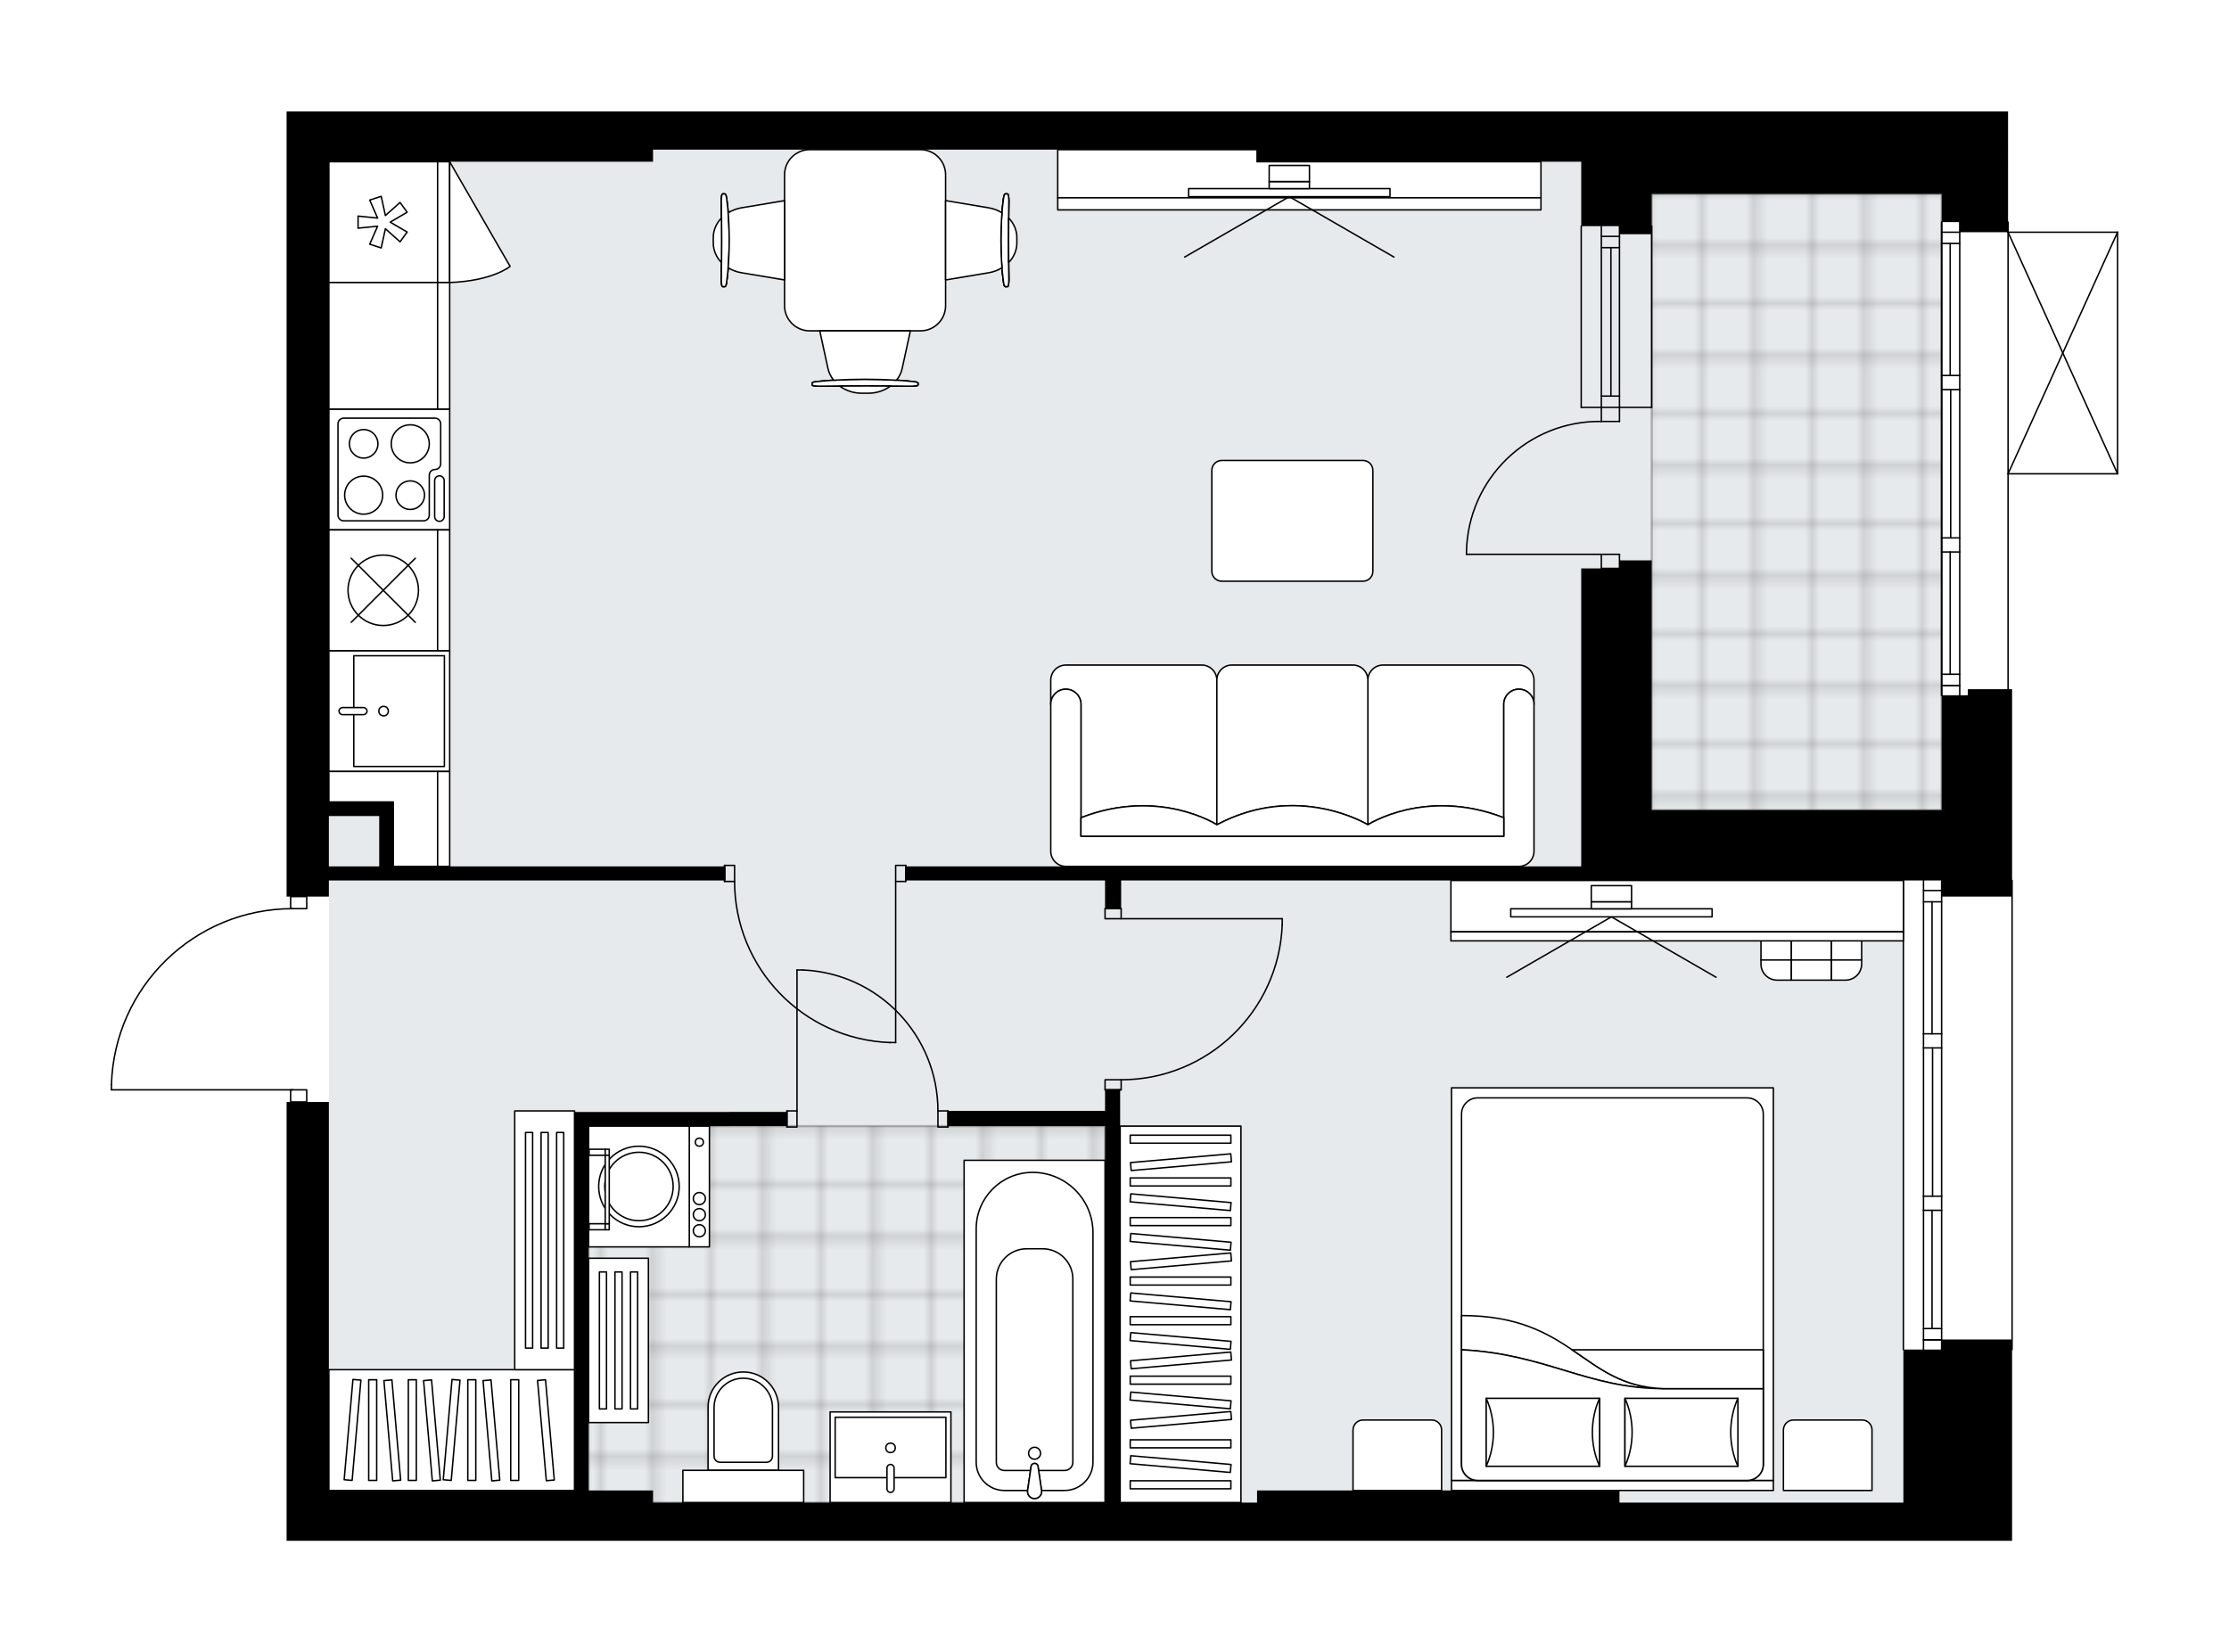<svg xmlns="http://www.w3.org/2000/svg" xmlns:xlink="http://www.w3.org/1999/xlink" height="1482.62px" id="Layer_1" style="enable-background:new 0 0 2000 1482.62;" version="1.1" viewBox="0 0 2000 1482.62" width="2000px" x="0px" y="0px" xml:space="preserve">
<style type="text/css">
	.st0{fill:none;}
	.st1{opacity:0.25;fill:none;stroke:#000000;stroke-width:0.4;stroke-miterlimit:10;}
	.st2{fill:#FFFFFF;}
	.st3{fill:#E7EAEC;}
	
		.st4{fill:url(#SVGID_1_);stroke:#000000;stroke-width:2;stroke-linecap:round;stroke-linejoin:round;stroke-miterlimit:10;stroke-opacity:0.25;}
	
		.st5{fill:url(#SVGID_00000063612505761625511030000018193352630434563493_);stroke:#000000;stroke-width:2;stroke-linecap:round;stroke-linejoin:round;stroke-miterlimit:10;stroke-opacity:0.25;}
	.st6{fill:none;stroke:#000000;stroke-width:1.3;stroke-linecap:round;stroke-linejoin:round;stroke-miterlimit:10;}
	.st7{fill:#FFFFFF;stroke:#000000;stroke-width:1.3;stroke-linecap:round;stroke-linejoin:round;stroke-miterlimit:10;}
	.st8{fill:none;stroke:#000000;stroke-width:1.3;stroke-linecap:round;stroke-linejoin:round;}
	.st9{fill:none;stroke:#000000;stroke-width:1.3;stroke-linecap:round;stroke-linejoin:round;stroke-dasharray:10.021,10.021;}
	.st10{font-family: 'Arial-BoldMT','Arial'; font-weight:bold;}
	.st11{font-size:94.686px;}
	.st12{font-size:80.119px;}
	.st13{font-family: 'ArialMT','Arial';}
	.st14{font-size:40px;}
</style>
<pattern height="14.57" id="New_Pattern_Swatch_2" patternUnits="userSpaceOnUse" style="overflow:visible;" viewBox="7.49 -22.06 14.57 14.57" width="14.57" x="312.34" y="-4924.12">
	<g>
		<rect class="st0" height="14.57" width="14.57" x="7.49" y="-22.06" />
		<g>
			<rect class="st1" height="7.29" width="7.29" x="14.77" y="-7.49" />
		</g>
		<g>
			<rect class="st1" height="7.29" width="7.29" x="0.2" y="-7.49" />
		</g>
		<g>
			<rect class="st1" height="7.29" width="7.29" x="22.06" y="-14.77" />
		</g>
		<g>
			<rect class="st1" height="7.29" width="7.29" x="7.49" y="-14.77" />
			<rect class="st1" height="7.29" width="7.29" x="14.77" y="-22.06" />
		</g>
		<g>
			<rect class="st1" height="7.29" width="7.29" x="0.2" y="-22.06" />
		</g>
		<g>
			<rect class="st1" height="7.29" width="7.29" x="22.06" y="-29.35" />
		</g>
		<g>
			<rect class="st1" height="7.29" width="7.29" x="7.49" y="-29.35" />
		</g>
	</g>
</pattern>
<path class="st2" d="M1900.63,208.26  c0.01,0.03,0.02,0.06,0.02,0.1v216.79c0,0.04-0.01,0.07-0.02,0.1c-0.01,0.05-0.01,0.1-0.03,0.14c-0.02,0.04-0.04,0.07-0.07,0.11  c-0.02,0.03-0.04,0.07-0.07,0.1c-0.04,0.04-0.09,0.07-0.14,0.1c-0.02,0.01-0.04,0.03-0.06,0.04c0,0,0,0-0.01,0  c-0.08,0.04-0.17,0.06-0.26,0.06h-97.59v192.65h2.96v5.42v165.55c0.36,0,0.65,0.29,0.65,0.65V1211c0,0.36-0.29,0.65-0.65,0.65  v107.74h0v63.23h-97.55h0h-254.72h-325.18H585.95H295.09h-37.94V988.79h2.96c0,0,0,0,0,0v-10.19H100c-0.36,0-0.65-0.29-0.65-0.65  v-4.74c0,0,0-0.01,0-0.01c0,0,0-0.01,0-0.01c1.26-42.69,18.84-82.59,49.48-112.34c30.05-29.18,69.49-45.49,111.28-46.11v-10.22  h-2.96V100h37.94h290.86h541.97h325.19h254.72h0.08h34.25h59.62v98.68c0.36,0,0.65,0.29,0.65,0.65v8.38H1900c0,0,0.01,0,0.01,0  c0.04,0,0.07,0.02,0.11,0.02c0.05,0.01,0.1,0.01,0.15,0.03c0,0,0,0,0.01,0c0.02,0.01,0.04,0.03,0.06,0.04  c0.05,0.03,0.1,0.06,0.14,0.1c0.03,0.03,0.04,0.06,0.07,0.1c0.02,0.04,0.05,0.07,0.07,0.11  C1900.62,208.17,1900.62,208.21,1900.63,208.26z" id="background" />
<g id="floor">
	<polygon class="st3" points="1743.22,756.1 1741.14,131.94 1036.26,134.29 295.09,134.29 295.09,136.77 294.09,136.77    295.09,437.87 295.09,1348.3 1707.82,1348.3 1707.82,756.22  " />
	<pattern id="SVGID_1_" patternTransform="matrix(6.588 0 0 6.588 44679.762 8254.536)" xlink:href="#New_Pattern_Swatch_2">
	</pattern>
	<rect class="st4" height="337.83" width="463.38" x="528.14" y="1010.47" />
	
		<pattern id="SVGID_00000108987387057520124650000007430581940688802953_" patternTransform="matrix(6.588 0 0 6.588 44679.762 8254.536)" xlink:href="#New_Pattern_Swatch_2">
	</pattern>
	
		<rect height="552.81" style="fill:url(#SVGID_00000108987387057520124650000007430581940688802953_);stroke:#000000;stroke-width:2;stroke-linecap:round;stroke-linejoin:round;stroke-miterlimit:10;stroke-opacity:0.25;" width="260.14" x="1482" y="174.04" />
	<g id="LWPOLYLINE_00000120529165084120774770000016610735389144652468_">
		<rect class="st6" height="10.84" width="14.45" x="260.77" y="804.53" />
	</g>
	<g id="LWPOLYLINE_00000176004187064225318510000013785612972258010251_">
		<rect class="st6" height="10.84" width="14.45" x="260.77" y="977.95" />
	</g>
	<g id="LWPOLYLINE_00000166660790612471531730000009831830967208777365_">
		<path class="st6" d="M100,973.22c2.6-87.92,74.63-157.85,162.59-157.85" />
	</g>
	<g id="LINE_00000098940434128607283030000011687542658285267128_">
		<line class="st6" x1="262.59" x2="100" y1="977.95" y2="977.95" />
	</g>
	<g id="LINE_00000167364441520529782860000015544290031308253582_">
		<line class="st6" x1="100" x2="100" y1="977.95" y2="973.22" />
	</g>
	<g id="ARC_00000033342124818566461190000007670613924157174184_">
		<path class="st6" d="M1315.8,497.41c0-0.59,0-1.18,0.01-1.77c0.99-65.86,55.17-118.44,121.03-117.46" />
	</g>
	<g id="LINE_00000108997132801490735150000007516170408063690409_">
		<line class="st6" x1="1436.83" x2="1315.8" y1="497.41" y2="497.41" />
	</g>
	<g id="LINE_00000094606763828500071490000017402228892828566406_">
		<line class="st6" x1="1436.83" x2="1436.83" y1="365.53" y2="378.18" />
	</g>
	<g id="LINE_00000013177865182484823040000000776539334023784843_">
		<line class="st6" x1="1436.83" x2="1453.09" y1="378.18" y2="378.18" />
	</g>
	<g id="LINE_00000041996046403840507510000006793517223536904626_">
		<line class="st6" x1="1453.09" x2="1453.09" y1="378.18" y2="365.53" />
	</g>
	<g id="LINE_00000070827921930639182250000013494593655493394096_">
		<line class="st6" x1="1453.09" x2="1453.09" y1="510.06" y2="497.41" />
	</g>
	<g id="LINE_00000057844718385286667470000012764069818776411547_">
		<line class="st6" x1="1453.09" x2="1436.83" y1="497.41" y2="497.41" />
	</g>
	<g id="LINE_00000036929718197662699710000007650439334990278579_">
		<line class="st6" x1="1436.83" x2="1436.83" y1="497.41" y2="510.06" />
	</g>
	<g id="LINE_00000005252846419162279560000017339444070456774020_">
		<line class="st6" x1="1453.09" x2="1436.83" y1="510.06" y2="510.06" />
	</g>
	<g id="LWPOLYLINE_00000172400404302227389720000003949634589808944268_">
		<rect class="st6" height="14.45" width="9.03" x="706.08" y="996.87" />
	</g>
	<g id="LWPOLYLINE_00000060708911865254815920000013943691832287338403_">
		<rect class="st6" height="14.45" width="9.03" x="841.57" y="996.87" />
	</g>
	<g id="LINE_00000054954253717519829380000008738012611345982133_">
		<line class="st6" x1="706.08" x2="706.08" y1="996.87" y2="1011.32" />
	</g>
	<g id="LINE_00000124848746487650107510000015617452482446064314_">
		<line class="st6" x1="850.61" x2="850.61" y1="996.87" y2="1011.32" />
	</g>
	<g id="LINE_00000152245261805589396860000007930111151118128005_">
		<line class="st6" x1="715.12" x2="715.12" y1="996.87" y2="870.41" />
	</g>
	<g id="ARC_00000137818208792012043380000016996386021053667734_">
		<path class="st6" d="M720.53,870.41c67.67,3.01,120.99,58.72,121.04,126.46" />
	</g>
	<g id="LINE_00000022556956572342244340000000658070454718480517_">
		<line class="st6" x1="715.12" x2="720.53" y1="870.41" y2="870.41" />
	</g>
	<g id="LWPOLYLINE_00000097471624826238877920000017647205786075410335_">
		<rect class="st6" height="9.03" width="14.45" x="991.52" y="815.36" />
	</g>
	<g id="LWPOLYLINE_00000162332184341345076100000002974692836992595589_">
		<rect class="st6" height="9.03" width="14.45" x="991.52" y="968.92" />
	</g>
	<g id="LINE_00000003790611424744307180000000764010327760553091_">
		<line class="st6" x1="1005.97" x2="991.52" y1="815.36" y2="815.36" />
	</g>
	<g id="LINE_00000011020164844323286280000015927413640911403684_">
		<line class="st6" x1="1005.97" x2="991.52" y1="977.95" y2="977.95" />
	</g>
	<g id="LINE_00000091009135964091703080000009751546800609104798_">
		<line class="st6" x1="1005.97" x2="1150.5" y1="824.4" y2="824.4" />
	</g>
	<g id="LINE_00000014616365812858041870000008050103945989841336_">
		<line class="st6" x1="1150.5" x2="1150.5" y1="829.82" y2="824.4" />
	</g>
	<g id="ARC_00000183239794871264327300000004453918867887258037_">
		<path class="st6" d="M1150.5,829.82c-3.01,77.65-66.81,139.07-144.52,139.1" />
	</g>
	<g id="LWPOLYLINE_00000036210865065232005120000000138562785834391956_">
		<rect class="st6" height="14.45" width="9.03" x="803.64" y="776.52" />
	</g>
	<g id="LWPOLYLINE_00000084509105492688107720000017627389022271553416_">
		<rect class="st6" height="14.45" width="9.03" x="650.08" y="776.52" />
	</g>
	<g id="LINE_00000176017836822426052470000015693668388662993596_">
		<line class="st6" x1="812.67" x2="812.67" y1="790.98" y2="776.52" />
	</g>
	<g id="LINE_00000002353079018876117820000011255199402359424428_">
		<line class="st6" x1="650.08" x2="650.08" y1="790.98" y2="776.52" />
	</g>
	<g id="LINE_00000093173524072608272170000017120371750831874700_">
		<line class="st6" x1="803.64" x2="803.64" y1="790.98" y2="935.5" />
	</g>
	<g id="LINE_00000163056336590921770820000001632499321315457721_">
		<line class="st6" x1="798.22" x2="803.64" y1="935.5" y2="935.5" />
	</g>
	<g id="ARC_00000014631104413290347350000013931324963959326884_">
		<path class="st6" d="M798.22,935.5c-77.65-3.01-139.07-66.81-139.1-144.52" />
	</g>
	<g id="LINE_00000044878485595240912550000016280909487877604767_">
		<line class="st6" x1="1707.82" x2="1707.82" y1="1211" y2="790.07" />
	</g>
	<g id="LINE_00000118397375791855651340000014552081898766713275_">
		<line class="st6" x1="1725.88" x2="1742.14" y1="1202.29" y2="1202.29" />
	</g>
	<g id="LINE_00000085244917691906899870000017492240581594661284_">
		<line class="st6" x1="1725.88" x2="1742.14" y1="799.11" y2="799.11" />
	</g>
	<g id="LINE_00000177466208902729270340000014838505079424753824_">
		<line class="st6" x1="1733.56" x2="1733.56" y1="1086.05" y2="1192.17" />
	</g>
	<g id="LINE_00000140705995600551265630000011544691893121644464_">
		<line class="st6" x1="1733.56" x2="1733.56" y1="809.22" y2="927.67" />
	</g>
	<g id="LINE_00000088129999427771611580000002741005347437686916_">
		<line class="st6" x1="1742.14" x2="1725.88" y1="809.22" y2="809.22" />
	</g>
	<g id="LINE_00000009568557320010583260000006475145210260648093_">
		<line class="st6" x1="1725.88" x2="1742.14" y1="1202.29" y2="1202.29" />
	</g>
	<g id="LINE_00000182490173704808003930000013990158329751208870_">
		<line class="st6" x1="1742.14" x2="1725.88" y1="1192.17" y2="1192.17" />
	</g>
	<g id="LINE_00000135688838660920088950000010817630616373047443_">
		<line class="st6" x1="1725.88" x2="1742.14" y1="1073.4" y2="1073.4" />
	</g>
	<g id="LINE_00000155866748684579229360000011940744331394355840_">
		<line class="st6" x1="1742.14" x2="1742.14" y1="1073.4" y2="1086.05" />
	</g>
	<g id="LINE_00000114782013017005440620000002640795542961960627_">
		<line class="st6" x1="1742.14" x2="1725.88" y1="1086.05" y2="1086.05" />
	</g>
	<g id="LINE_00000139288528592094068400000006103319687955035051_">
		<line class="st6" x1="1725.88" x2="1725.88" y1="1086.05" y2="1073.4" />
	</g>
	<g id="LINE_00000103227228491446563860000015585999946832336046_">
		<line class="st6" x1="1805.37" x2="1805.37" y1="790.07" y2="1211" />
	</g>
	<g id="LINE_00000120527589874185503470000008388884506247668624_">
		<line class="st6" x1="1725.88" x2="1742.14" y1="927.67" y2="927.67" />
	</g>
	<g id="LINE_00000012443586021953032340000016431579716188647299_">
		<line class="st6" x1="1742.14" x2="1742.14" y1="927.67" y2="940.32" />
	</g>
	<g id="LINE_00000165917196644500570050000005220509869145788560_">
		<line class="st6" x1="1742.14" x2="1725.88" y1="940.32" y2="940.32" />
	</g>
	<g id="LINE_00000147195968267959636890000011240949641992918703_">
		<line class="st6" x1="1725.88" x2="1725.88" y1="940.32" y2="927.67" />
	</g>
	<g id="LINE_00000107567569750450394480000012829665629174396095_">
		<line class="st6" x1="1734.01" x2="1734.01" y1="940.32" y2="1073.4" />
	</g>
	<g id="LWPOLYLINE_00000094598916139669263180000009344140020440430507_">
		<line class="st6" x1="1725.88" x2="1725.88" y1="927.67" y2="790.07" />
	</g>
	<g id="LWPOLYLINE_00000120546015954929232210000009666198016185171125_">
		<line class="st6" x1="1725.88" x2="1725.88" y1="940.32" y2="1073.4" />
	</g>
	<g id="LWPOLYLINE_00000098916009318517834760000000800092915802045058_">
		<line class="st6" x1="1725.88" x2="1725.88" y1="1086.05" y2="1211" />
	</g>
	<g id="LWPOLYLINE_00000162309850165207950970000000494953828672289440_">
		<line class="st6" x1="1742.14" x2="1742.14" y1="927.67" y2="790.07" />
	</g>
	<g id="LWPOLYLINE_00000000223595575019812300000003216947132527702955_">
		<line class="st6" x1="1742.14" x2="1742.14" y1="940.32" y2="1073.4" />
	</g>
	<g id="LWPOLYLINE_00000050650448938848687370000006264180936643364750_">
		<line class="st6" x1="1742.14" x2="1742.14" y1="1086.05" y2="1211" />
	</g>
	<g id="LINE_00000129919004542129313350000014812670918415734463_">
		<line class="st6" x1="1742.14" x2="1742.14" y1="623.87" y2="199.33" />
	</g>
	<g id="LINE_00000133514797939418399230000014812850498769494964_">
		<line class="st6" x1="1742.14" x2="1758.4" y1="615.16" y2="615.16" />
	</g>
	<g id="LINE_00000065065180179664720300000009476821966581481144_">
		<line class="st6" x1="1742.14" x2="1758.4" y1="208.36" y2="208.36" />
	</g>
	<g id="LINE_00000075881579464597839380000013267731816100949173_">
		<line class="st6" x1="1749.82" x2="1749.82" y1="495.3" y2="605.04" />
	</g>
	<g id="LINE_00000156583272322722756060000018041208121569498279_">
		<line class="st6" x1="1749.82" x2="1749.82" y1="218.48" y2="336.93" />
	</g>
	<g id="LINE_00000120542248177114125300000016896792478655105171_">
		<line class="st6" x1="1758.4" x2="1742.14" y1="218.48" y2="218.48" />
	</g>
	<g id="LINE_00000083788137479849385180000011873771951821666707_">
		<line class="st6" x1="1742.14" x2="1758.4" y1="615.16" y2="615.16" />
	</g>
	<g id="LINE_00000176744479404622775800000009300701771427660711_">
		<line class="st6" x1="1758.4" x2="1742.14" y1="605.04" y2="605.04" />
	</g>
	<g id="LINE_00000153699279300382985350000002258212443263696288_">
		<line class="st6" x1="1742.14" x2="1758.4" y1="482.66" y2="482.66" />
	</g>
	<g id="LINE_00000073709069935587895390000013865630311120665259_">
		<line class="st6" x1="1758.4" x2="1758.4" y1="482.66" y2="495.3" />
	</g>
	<g id="LINE_00000142150732133288457570000003539580994700867213_">
		<line class="st6" x1="1758.4" x2="1742.14" y1="495.3" y2="495.3" />
	</g>
	<g id="LINE_00000111911479104591261090000000616551938954639495_">
		<line class="st6" x1="1742.14" x2="1742.14" y1="495.3" y2="482.66" />
	</g>
	<g id="LINE_00000020371850657406779450000003984593436416139146_">
		<line class="st6" x1="1801.76" x2="1801.76" y1="199.33" y2="623.87" />
	</g>
	<g id="LINE_00000156565906073670256900000015179334366587482774_">
		<line class="st6" x1="1742.14" x2="1758.4" y1="336.93" y2="336.93" />
	</g>
	<g id="LINE_00000075842642675444854220000018255998120153270189_">
		<line class="st6" x1="1758.4" x2="1758.4" y1="336.93" y2="349.57" />
	</g>
	<g id="LINE_00000168101079243490174710000005573365210017039015_">
		<line class="st6" x1="1758.4" x2="1742.14" y1="349.57" y2="349.57" />
	</g>
	<g id="LINE_00000134218215922316999000000006931354412077010062_">
		<line class="st6" x1="1742.14" x2="1742.14" y1="349.57" y2="336.93" />
	</g>
	<g id="LINE_00000067931985641433748120000013348799892475854752_">
		<line class="st6" x1="1750.27" x2="1750.27" y1="349.57" y2="482.66" />
	</g>
	<g id="LWPOLYLINE_00000093161892979960445180000004833059776362075030_">
		<line class="st6" x1="1742.14" x2="1742.14" y1="336.93" y2="199.33" />
	</g>
	<g id="LWPOLYLINE_00000111897127844082372340000006277196207221228179_">
		<line class="st6" x1="1742.14" x2="1742.14" y1="349.57" y2="482.66" />
	</g>
	<g id="LWPOLYLINE_00000044897891008493296200000016047498448100014464_">
		<line class="st6" x1="1742.14" x2="1742.14" y1="495.3" y2="623.87" />
	</g>
	<g id="LWPOLYLINE_00000095301331392977154380000016061313431373670547_">
		<line class="st6" x1="1758.4" x2="1758.4" y1="336.93" y2="199.33" />
	</g>
	<g id="LWPOLYLINE_00000183231673034039384320000012250784656942170801_">
		<line class="st6" x1="1758.4" x2="1758.4" y1="349.57" y2="482.66" />
	</g>
	<g id="LWPOLYLINE_00000042705284932169258030000016089380172355455674_">
		<line class="st6" x1="1758.4" x2="1758.4" y1="495.3" y2="623.87" />
	</g>
	<g id="LINE_00000077313459751334881350000006532062048290481052_">
		<line class="st6" x1="1436.83" x2="1436.83" y1="365.53" y2="202.94" />
	</g>
	<g id="LINE_00000011001320210109984270000007797898666491180692_">
		<line class="st6" x1="1453.09" x2="1453.09" y1="365.53" y2="202.94" />
	</g>
	<g id="LINE_00000052102922636598494230000015928198656619819911_">
		<line class="st6" x1="1445.41" x2="1445.41" y1="355.41" y2="222.22" />
	</g>
	<g id="LINE_00000005968589605697004120000012494507510631226558_">
		<line class="st6" x1="1436.83" x2="1453.09" y1="212.1" y2="212.1" />
	</g>
	<g id="LINE_00000093890256838612659830000014052314515202284939_">
		<line class="st6" x1="1436.83" x2="1453.09" y1="355.41" y2="355.41" />
	</g>
	<g id="LINE_00000070087939710294067190000000744356878349918398_">
		<line class="st6" x1="1418.77" x2="1418.77" y1="365.53" y2="202.94" />
	</g>
	<g id="LINE_00000139980951530998513270000009946106311776788099_">
		<line class="st6" x1="1482" x2="1482" y1="202.94" y2="365.53" />
	</g>
	<g id="LINE_00000096016992807996659050000012367936515724925338_">
		<line class="st6" x1="1436.82" x2="1453.08" y1="222.22" y2="222.22" />
	</g>
	<g id="LINE_00000053518021634035882580000015500235703632884921_">
		<line class="st6" x1="1418.77" x2="1482" y1="365.53" y2="365.53" />
	</g>
	<g id="LINE_00000114052055189677695910000007487791313848089487_">
		<line class="st6" x1="1900" x2="1900" y1="208.36" y2="425.15" />
	</g>
	<g id="LINE_00000066474544414311943040000004518764749334888873_">
		<line class="st6" x1="1900" x2="1801.76" y1="425.15" y2="425.15" />
	</g>
	<g id="LINE_00000066477534437992959920000010714700022703216033_">
		<line class="st6" x1="1801.76" x2="1900" y1="208.36" y2="208.36" />
	</g>
	<g id="LWPOLYLINE_00000090296461201522287140000016446156592978753208_">
		<line class="st6" x1="1801.76" x2="1900" y1="425.15" y2="208.36" />
	</g>
	<g id="LWPOLYLINE_00000057124825728857011100000011629515766030112952_">
		<line class="st6" x1="1801.76" x2="1900" y1="208.36" y2="425.15" />
	</g>
	<polygon points="1801.76,1201.97 1742.14,1201.97 1742.14,1211 1707.82,1211 1707.82,1348.3 1453.09,1348.3 1453.09,1337.46    1127.91,1337.46 1127.91,1348.3 1005.07,1348.3 1005.07,977.95 991.52,977.95 991.52,996.87 850.61,996.87 850.61,1010.47    991.52,1010.47 991.52,1348.3 585.95,1348.3 585.95,1337.46 528.14,1337.46 528.14,1010.47 706.08,1010.41 706.08,997.77    528.14,997.83 515.49,997.83 515.49,1337.46 295.09,1337.46 295.09,988.79 257.15,988.79 257.15,1382.62 295.09,1382.62    585.95,1382.62 1127.91,1382.62 1453.09,1382.62 1707.82,1382.62 1707.82,1382.62 1805.37,1382.62 1805.37,1319.39    1805.37,1319.39 1805.37,1201.97 1801.76,1201.97  " />
	<path d="M1742.14,100h-34.25h-0.08H1453.1h-325.19H585.95H295.09h-37.94v704.53h37.94v-14.45h355.89v-12.65H352.9v-57.81h-12.65   h-45.16V145.13h290.86v-10.84h541.97v10.84h290.86v57.81h34.32v7.23H1482v-7.23v-28.91h225.82h34.32v25.29h16.26v9.03h43.36v-9.03   V100H1742.14z M340.25,732.26v45.16h-45.16v-45.16H340.25z" />
	<polygon points="1765.63,623.87 1742.14,623.87 1742.14,726.84 1707.82,726.84 1482,726.84 1482,510.06 1482,502.83    1453.09,502.83 1453.09,510.06 1418.77,510.06 1418.77,777.43 812.67,777.43 812.67,790.07 991.52,790.07 991.52,815.36    1005.97,815.36 1005.97,790.07 1418.77,790.07 1482,790.07 1707.82,790.07 1742.14,790.07 1742.14,795.49 1742.14,804.53    1805.37,804.53 1805.37,795.49 1805.37,623.87 1805.37,618.45 1765.63,618.45  " />
</g>
<g id="mebel">
	<g>
		
			<rect class="st7" height="18.07" transform="matrix(6.123234e-17 -1 1 6.123234e-17 -437.172 1692.167)" width="108.39" x="573.3" y="1055.64" />
		
			<rect class="st7" height="90.33" transform="matrix(6.123234e-17 -1 1 6.123234e-17 -491.369 1637.97)" width="108.39" x="519.1" y="1019.51" />
		<g id="CIRCLE_00000074440843472912497830000001594471588330667938_">
			<circle class="st7" cx="573.3" cy="1064.67" r="36.13" />
		</g>
		<g id="CIRCLE_00000012447653491648860520000001462048006343144597_">
			<circle class="st7" cx="573.3" cy="1064.67" r="30.71" />
		</g>
		<g id="CIRCLE_00000148642762903528567050000005908606730365835150_">
			<circle class="st7" cx="627.5" cy="1024.93" r="3.61" />
		</g>
		<g id="CIRCLE_00000170268229081599056150000009081779125714366850_">
			<circle class="st7" cx="627.5" cy="1075.51" r="5.42" />
		</g>
		<g id="CIRCLE_00000137105170381832349340000011212011843725118606_">
			<circle class="st7" cx="627.5" cy="1089.96" r="5.42" />
		</g>
		<g id="CIRCLE_00000098937247938113916220000006811560797073732253_">
			<circle class="st7" cx="627.5" cy="1104.41" r="5.42" />
		</g>
	</g>
	<g>
		<rect class="st7" height="307.11" width="126.46" x="865.06" y="1041.18" />
		<g id="ARC_00000159459203445431032110000011040261001512156836_">
			<path class="st7" d="M922.05,1337.47c-0.09,0.6-0.09,1.22,0,1.82c0.5,3.45,3.7,5.83,7.15,5.33s5.83-3.7,5.33-7.15l-3.22-22.06     c-0.3-1.02-1.1-1.82-2.12-2.12c-1.67-0.5-3.42,0.45-3.92,2.12L922.05,1337.47z" />
		</g>
		<path class="st7" d="M955.2,1337.46h-20.67l-3.22-22.05c-0.3-1.02-1.1-1.82-2.12-2.12c-1.67-0.5-3.42,0.45-3.92,2.12l-3.22,22.05    h-20.86c-13.97,0-25.29-11.32-25.29-25.29v-209.52c0-27.96,22.66-50.62,50.62-50.62c29.91,0,54.16,24.25,54.16,54.16v205.8    C980.68,1326.05,969.27,1337.46,955.2,1337.46z" />
		<path class="st7" d="M955.26,1319.52h-23.35l-0.6-4.11c-0.3-1.02-1.1-1.82-2.12-2.12c-1.67-0.5-3.42,0.45-3.92,2.12l-0.6,4.11    h-23.48c-3.99,0-7.23-3.24-7.23-7.23v-164.44c0-15.06,12.21-27.27,27.27-27.27h14.29c14.97,0,27.1,12.13,27.1,27.1v164.48    C962.61,1316.23,959.32,1319.52,955.26,1319.52z" />
		<g id="ARC_00000092451737042373368330000008750319857446298279_">
			<path class="st7" d="M922.05,1337.47c-0.09,0.6-0.09,1.22,0,1.82c0.5,3.45,3.7,5.83,7.15,5.33s5.83-3.7,5.33-7.15l-3.22-22.06     c-0.3-1.02-1.1-1.82-2.12-2.12c-1.67-0.5-3.42,0.45-3.92,2.12L922.05,1337.47z" />
		</g>
		<circle class="st7" cx="928.29" cy="1304.04" r="5.36" />
	</g>
	<g>
		
			<rect class="st7" height="81.3" transform="matrix(-1 -4.493751e-11 4.493751e-11 -1 1598.054 2615.303)" width="108.4" x="744.83" y="1267" />
		
			<rect class="st7" height="54.2" transform="matrix(-1 -4.496193e-11 4.496193e-11 -1 1598.092 2597.717)" width="99.36" x="749.37" y="1271.76" />
		<path class="st7" d="M799.05,1314.09L799.05,1314.09c1.76,0,3.19,1.43,3.19,3.19v18.73c0,1.76-1.43,3.19-3.19,3.19l0,0    c-1.76,0-3.19-1.43-3.19-3.19v-18.73C795.85,1315.52,797.28,1314.09,799.05,1314.09z" />
		<circle class="st7" cx="799.05" cy="1299.21" r="4.25" />
	</g>
	<g>
		<path class="st7" d="M666.92,1231.11L666.92,1231.11c-17.46,0-31.61,14.15-31.61,31.61v56.67h63.23v-56.67    C698.53,1245.27,684.38,1231.11,666.92,1231.11z" />
		<rect class="st7" height="28.9" width="108.39" x="612.72" y="1319.39" />
		<path class="st7" d="M666.92,1236.72L666.92,1236.72c-14.47,0-26.2,11.73-26.2,26.19v43.83c0,2.99,2.43,5.42,5.42,5.42h41.55    c2.99,0,5.42-2.43,5.42-5.42v-43.83C693.11,1248.45,681.39,1236.72,666.92,1236.72z" />
	</g>
	<g>
		
			<rect class="st7" height="14.45" transform="matrix(4.665252e-11 -1 1 4.665252e-11 -564.986 1636.615)" width="5.42" x="533.1" y="1093.57" />
		
			<rect class="st7" height="3.61" transform="matrix(4.665252e-11 -1 1 4.665252e-11 -555.953 1645.648)" width="5.42" x="542.14" y="1098.99" />
		
			<rect class="st7" height="14.45" transform="matrix(4.195406e-11 -1 1 4.195406e-11 -498.144 1569.772)" width="5.42" x="533.1" y="1026.73" />
		
			<rect class="st7" height="3.61" transform="matrix(4.195406e-11 -1 1 4.195406e-11 -489.111 1578.805)" width="5.42" x="542.14" y="1032.15" />
		
			<rect class="st7" height="3.61" transform="matrix(-4.499886e-11 1 -1 -4.499886e-11 1612.226 522.532)" width="61.42" x="514.14" y="1065.57" />
	</g>
	<g>
		
			<rect class="st7" height="108.39" transform="matrix(6.123234e-17 -1 1 6.123234e-17 -288.797 987.372)" width="108.4" x="295.09" y="583.89" />
		
			<rect class="st7" height="81.3" transform="matrix(6.123234e-17 -1 1 6.123234e-17 -280.023 996.183)" width="99.36" x="308.4" y="597.46" />
		<path class="st7" d="M329.3,638.1L329.3,638.1c0,1.76-1.43,3.19-3.19,3.19h-18.73c-1.76,0-3.19-1.43-3.19-3.19l0,0    c0-1.76,1.43-3.19,3.19-3.19h18.73C327.87,634.91,329.3,636.34,329.3,638.1z" />
		<circle class="st7" cx="344.18" cy="638.1" r="4.25" />
	</g>
	<g>
		
			<rect class="st7" height="108.39" transform="matrix(6.123234e-17 -1 1 6.123234e-17 -72.007 770.581)" width="108.39" x="295.09" y="367.1" />
		<path class="st7" d="M308.39,467.36h71.66c2.83,0,5.12-2.29,5.12-5.12v-35.83c0-2.83,2.29-5.12,5.12-5.12h0    c2.83,0,5.12-2.29,5.12-5.12v-35.83c0-2.83-2.29-5.12-5.12-5.12h-81.9c-2.83,0-5.12,2.29-5.12,5.12v81.9    C303.27,465.07,305.56,467.36,308.39,467.36z" />
		<path class="st7" d="M398.54,431.26v32.29c0,2.36-1.91,4.27-4.27,4.27l0,0c-2.36,0-4.27-1.91-4.27-4.27v-32.29    c0-2.36,1.91-4.27,4.27-4.27l0,0C396.63,426.99,398.54,428.9,398.54,431.26z" />
		<circle class="st7" cx="326.3" cy="444.33" r="17.06" />
		<circle class="st7" cx="368.11" cy="398.26" r="17.06" />
		<circle class="st7" cx="368.11" cy="444.33" r="12.8" />
		<circle class="st7" cx="326.3" cy="398.26" r="12.8" />
	</g>
	<g>
		
			<rect class="st7" height="97.55" transform="matrix(6.123234e-17 -1 1 6.123234e-17 -185.82 873.555)" width="108.39" x="289.67" y="480.91" />
		
			<rect class="st7" height="10.84" transform="matrix(6.123234e-17 -1 1 6.123234e-17 -131.623 927.752)" width="108.39" x="343.87" y="524.27" />
		<circle class="st7" cx="343.87" cy="529.69" r="31.61" />
		<line class="st7" x1="315.13" x2="372.61" y1="500.95" y2="558.43" />
		<line class="st7" x1="372.61" x2="315.13" y1="500.95" y2="558.43" />
	</g>
	<g>
		
			<rect class="st7" height="97.55" transform="matrix(6.123234e-17 -1 1 6.123234e-17 144.539 543.196)" width="108.39" x="289.67" y="150.55" />
		
			<rect class="st7" height="10.84" transform="matrix(6.123234e-17 -1 1 6.123234e-17 198.736 597.393)" width="108.39" x="343.87" y="193.91" />
		<polygon class="st7" points="338.82,202.99 321.29,204.75 321.29,193.91 338.82,195.66 331.74,179.53 342.04,176.18 345.8,193.4     358.95,181.67 365.32,190.44 350.1,199.33 365.32,208.22 358.95,216.99 345.8,205.26 342.04,222.48 331.74,219.13   " />
		<path class="st7" d="M403.48,145.13l54.2,93.87c0,0-15.26,13.08-54.2,14.52V145.13z" />
	</g>
	<g>
		
			<rect class="st7" height="220.4" transform="matrix(1.544136e-10 -1 1 1.544136e-10 -877.972 1688.553)" width="108.39" x="351.09" y="1173.06" />
		<g>
			
				<rect class="st7" height="7.18" transform="matrix(2.244339e-10 -1 1 2.244339e-10 -948.857 1617.669)" width="90.33" x="289.24" y="1279.67" />
			
				<rect class="st7" height="7.18" transform="matrix(2.246559e-10 -1 1 2.246559e-10 -913.288 1653.237)" width="90.33" x="324.81" y="1279.67" />
			
				<rect class="st7" height="7.18" transform="matrix(2.244445e-10 -1 1 2.244445e-10 -859.935 1706.591)" width="90.33" x="378.16" y="1279.67" />
			
				<rect class="st7" height="7.18" transform="matrix(2.244445e-10 -1 1 2.244445e-10 -821.431 1745.095)" width="90.33" x="416.67" y="1279.67" />
			
				<rect class="st7" height="7.18" transform="matrix(0.087 -0.996 0.996 0.087 -989.354 1486.836)" width="90.33" x="271.46" y="1279.67" />
			
				<rect class="st7" height="7.18" transform="matrix(0.087 -0.996 0.996 0.087 -908.182 1575.419)" width="90.33" x="360.38" y="1279.67" />
			
				<rect class="st7" height="7.18" transform="matrix(-0.087 -0.996 0.996 -0.087 -895.494 1745.957)" width="90.33" x="307.03" y="1279.67" />
			
				<rect class="st7" height="7.18" transform="matrix(-0.087 -0.996 0.996 -0.087 -856.825 1781.39)" width="90.33" x="342.6" y="1279.67" />
			
				<rect class="st7" height="7.18" transform="matrix(-0.087 -0.996 0.996 -0.087 -798.822 1834.54)" width="90.33" x="395.95" y="1279.67" />
			<path class="st7" d="M468.64,1237.94" />
			<path class="st7" d="M468.64,1328.27" />
			
				<rect class="st7" height="7.18" transform="matrix(-0.087 -0.996 0.996 -0.087 -745.506 1883.081)" width="90.33" x="444.85" y="1279.52" />
		</g>
	</g>
	<g>
		<path class="st7" d="M1670.81,1274.23h-61.59c-4.99,0-9.03,4.04-9.03,9.03v54.2h79.49v-54.37    C1679.67,1278.2,1675.7,1274.23,1670.81,1274.23z" />
		<path class="st7" d="M1284.62,1274.23h-61.59c-4.99,0-9.03,4.04-9.03,9.03v54.2h79.49v-54.37    C1293.48,1278.2,1289.51,1274.23,1284.62,1274.23z" />
		<g>
			
				<rect class="st7" height="9.03" transform="matrix(-1 -2.245503e-10 2.245503e-10 -1 2893.499 2665.887)" width="288.8" x="1302.35" y="1328.43" />
			
				<rect class="st7" height="352.28" transform="matrix(-1 -2.244495e-10 2.244495e-10 -1 2893.499 2304.575)" width="288.8" x="1302.35" y="976.15" />
			<path class="st7" d="M1567.67,1328.43h-241.83c-7.98,0-14.45-6.47-14.45-14.45V999.63c0-7.98,6.47-14.45,14.45-14.45h241.83     c7.98,0,14.45,6.47,14.45,14.45v314.34C1582.12,1321.96,1575.65,1328.43,1567.67,1328.43z" />
			<path class="st7" d="M1311.38,1211.22c75.54,3.7,112.97,34.83,180.99,34.85c-72.78-2.46-80.55-65.7-180.99-65.57L1311.38,1211.22     z" />
			<g>
				<path class="st7" d="M1311.38,1211.22c75.54,3.7,112.97,34.83,180.99,34.85l89.75,0v67.91c0,7.98-6.47,14.45-14.45,14.45      h-241.83c-7.98,0-14.45-6.47-14.45-14.45L1311.38,1211.22L1311.38,1211.22z" />
			</g>
			
				<rect class="st7" height="61" transform="matrix(-1 -2.243855e-10 2.243855e-10 -1 3017.363 2570.502)" width="101.35" x="1458.01" y="1254.75" />
			<path class="st7" d="M1458.01,1254.75c8.58,19.16,8.58,41.84,0,61V1254.75z" />
			<path class="st7" d="M1559.36,1315.75c-8.58-19.16-8.58-41.84,0-61V1315.75z" />
			
				<rect class="st7" height="61" transform="matrix(-1 -2.246862e-10 2.246862e-10 -1 2768.751 2570.502)" width="101.74" x="1333.51" y="1254.75" />
			<path class="st7" d="M1333.51,1254.75c8.62,19.16,8.62,41.84,0,61V1254.75z" />
			<path class="st7" d="M1435.24,1315.75c-8.62-19.16-8.62-41.84,0-61V1315.75z" />
			<g>
				<path class="st7" d="M1492.37,1246.07h89.75v-34.85h-171.49C1434.93,1227.66,1455.15,1244.81,1492.37,1246.07z" />
			</g>
		</g>
	</g>
	<g>
		
			<rect class="st7" height="337.83" transform="matrix(-1 2.332271e-10 -2.332271e-10 -1 2118.529 2358.772)" width="108.39" x="1005.07" y="1010.47" />
		<g>
			
				<rect class="st7" height="7.18" transform="matrix(-1 2.245145e-10 -2.245145e-10 -1 2118.529 2121.231)" width="90.33" x="1014.1" y="1057.03" />
			
				<rect class="st7" height="7.18" transform="matrix(-1 2.245145e-10 -2.245145e-10 -1 2118.529 2044.455)" width="90.33" x="1014.1" y="1018.64" />
			
				<rect class="st7" height="7.18" transform="matrix(-1 2.246353e-10 -2.246353e-10 -1 2118.529 2192.368)" width="90.33" x="1014.1" y="1092.6" />
			
				<rect class="st7" height="7.18" transform="matrix(-1 2.244941e-10 -2.244941e-10 -1 2118.529 2299.075)" width="90.33" x="1014.1" y="1145.95" />
			
				<rect class="st7" height="7.18" transform="matrix(-1 2.244137e-10 -2.244137e-10 -1 2118.529 2370.212)" width="90.33" x="1014.1" y="1181.52" />
			
				<rect class="st7" height="7.18" transform="matrix(-1 2.244137e-10 -2.244137e-10 -1 2118.529 2476.918)" width="90.33" x="1014.1" y="1234.87" />
			
				<rect class="st7" height="7.18" transform="matrix(-0.996 0.087 -0.087 -0.996 2205.387 1989.373)" width="90.33" x="1014.1" y="1039.24" />
			
				<rect class="st7" height="7.18" transform="matrix(-0.996 0.087 -0.087 -0.996 2213.137 2166.878)" width="90.33" x="1014.1" y="1128.16" />
			
				<rect class="st7" height="7.18" transform="matrix(-0.996 0.087 -0.087 -0.996 2220.887 2344.383)" width="90.33" x="1014.1" y="1217.09" />
			
				<rect class="st7" height="7.18" transform="matrix(-0.996 -0.087 0.087 -0.996 2020.509 2245.017)" width="90.33" x="1014.1" y="1074.81" />
			
				<rect class="st7" height="7.18" transform="matrix(-0.996 -0.087 0.087 -0.996 2017.409 2316.019)" width="90.33" x="1014.1" y="1110.38" />
			
				<rect class="st7" height="7.18" transform="matrix(-0.996 -0.087 0.087 -0.996 2012.759 2422.522)" width="90.33" x="1014.1" y="1163.73" />
			
				<rect class="st7" height="7.18" transform="matrix(-0.996 -0.087 0.087 -0.996 2009.659 2493.524)" width="90.33" x="1014.1" y="1199.3" />
			
				<rect class="st7" height="7.18" transform="matrix(-0.996 0.087 -0.087 -0.996 2225.537 2450.887)" width="90.33" x="1014.1" y="1270.44" />
			
				<rect class="st7" height="7.18" transform="matrix(-0.996 -0.087 0.087 -0.996 2005.009 2600.027)" width="90.33" x="1014.1" y="1252.65" />
			
				<rect class="st7" height="7.18" transform="matrix(-1 2.244941e-10 -2.244941e-10 -1 2118.529 2591.148)" width="90.33" x="1014.1" y="1291.98" />
			
				<rect class="st7" height="7.18" transform="matrix(-1 2.242929e-10 -2.242929e-10 -1 2118.529 2664.681)" width="90.33" x="1014.1" y="1328.75" />
			
				<rect class="st7" height="7.18" transform="matrix(-0.996 -0.087 0.087 -0.996 2000.031 2714.04)" width="90.33" x="1014.1" y="1309.77" />
		</g>
	</g>
	<g>
		<path class="st7" d="M1349.28,632L1349.28,632c0-7.48,6.07-13.55,13.55-13.55l0,0c7.48,0,13.55,6.07,13.55,13.55l0,0v-21.63    c0-7.51-6.09-13.6-13.6-13.6h-121.83c-7.49,0-13.61,6.13-13.61,13.61l0,129.71c0,0,51.76-33.59,121.94-6.31V632z" />
		<path class="st7" d="M969.9,632L969.9,632c0-7.48-6.07-13.55-13.55-13.55h0c-7.48,0-13.55,6.07-13.55,13.55l0,0v-21.63    c0-7.51,6.09-13.6,13.6-13.6h121.83c7.49,0,13.61,6.13,13.61,13.61l0,129.71c0,0-51.76-33.59-121.94-6.31V632z" />
		<path class="st7" d="M942.81,763.88V632c0-7.48,6.07-13.55,13.55-13.55h0c7.48,0,13.55,6.07,13.55,13.55v118.33h379.38V632    c0-7.48,6.07-13.55,13.55-13.55l0,0c7.48,0,13.55,6.07,13.55,13.55v131.88c0,7.48-6.07,13.55-13.55,13.55H956.35    C948.9,777.43,942.81,771.33,942.81,763.88z" />
		<path class="st7" d="M1091.85,740.09V610.26c0-7.45,6.04-13.49,13.49-13.49h108.52c7.45,0,13.49,6.04,13.49,13.49v129.84    C1227.34,740.09,1164.55,701.5,1091.85,740.09z" />
		<g>
			<path class="st7" d="M1349.28,733.78c-70.18-27.27-121.94,6.31-121.94,6.31h0c0,0-62.79-38.6-135.49,0h0     c0,0-51.76-33.59-121.94-6.31v16.55h379.38L1349.28,733.78z" />
		</g>
	</g>
	<g>
		<path class="st7" d="M848.45,156.87V274.3c0,12.47-10.11,22.58-22.58,22.58h-99.34c-12.47,0-22.58-10.11-22.58-22.58V156.87    c0-12.47,10.11-22.58,22.58-22.58h99.34C838.34,134.29,848.45,144.4,848.45,156.87z" />
		<g>
			<g id="LINE_00000145036691019181441230000005508198243319880071_">
				<path class="st7" d="M651.97,178.05c3.14,21.87,3.14,53.26,0,75.12c-0.36,2.52-0.91,3.99-1.48,3.99h-0.14h-2.04      c-0.61,0-1.11-2.83-1.11-6.32c0.42-23.42,0.42-47.03,0-70.46c0-3.49,0.5-6.32,1.11-6.32h2.04h0.14      C651.07,174.06,651.61,175.53,651.97,178.05z" />
			</g>
			<g id="LINE_00000154397044840113286650000000494861305627603856_">
				<path class="st7" d="M651.97,178.05c3.14,21.87,3.14,53.26,0,75.12c-0.36,2.52-0.91,3.99-1.48,3.99h-0.14h-2.04      c-0.61,0-1.11-2.83-1.11-6.32c0.42-23.42,0.42-47.03,0-70.46c0-3.49,0.5-6.32,1.11-6.32h2.04h0.14      C651.07,174.06,651.61,175.53,651.97,178.05z" />
			</g>
			<g id="LINE_00000152986621529428376850000016196065542008523444_">
				<path class="st7" d="M651.97,178.05c3.14,21.87,3.14,53.26,0,75.12c-0.36,2.52-0.91,3.99-1.48,3.99h-0.14h-2.04      c-0.61,0-1.11-2.83-1.11-6.32c0.42-23.42,0.42-47.03,0-70.46c0-3.49,0.5-6.32,1.11-6.32h2.04h0.14      C651.07,174.06,651.61,175.53,651.97,178.05z" />
			</g>
			<path class="st7" d="M647.34,195.64c-4.59,4.76-7.33,10.87-7.33,17.48v4.98c0,6.6,2.74,12.72,7.33,17.48     C647.47,222.27,647.47,208.96,647.34,195.64z" />
			<path class="st7" d="M703.95,180.02l-38.79,6.48c-4.38,0.73-8.34,2.33-11.81,4.45c1.26,15.68,1.26,33.64,0,49.32     c3.48,2.12,7.43,3.72,11.81,4.45l38.79,6.48V180.02z" />
		</g>
		<g>
			<g id="LINE_00000033336030443044104900000001675640600323977099_">
				<path class="st7" d="M733.3,342.39c24.98-2.75,60.83-2.75,85.81,0c2.88,0.32,4.56,0.79,4.56,1.29v0.12v1.78      c0,0.54-3.23,0.97-7.22,0.97c-26.76-0.37-53.72-0.37-80.48,0c-3.99,0-7.22-0.44-7.22-0.97v-1.78v-0.12      C728.74,343.18,730.41,342.7,733.3,342.39z" />
			</g>
			<g id="LINE_00000114072882805762418850000006790529575425055670_">
				<path class="st7" d="M733.3,342.39c24.98-2.75,60.83-2.75,85.81,0c2.88,0.32,4.56,0.79,4.56,1.29v0.12v1.78      c0,0.54-3.23,0.97-7.22,0.97c-26.76-0.37-53.72-0.37-80.48,0c-3.99,0-7.22-0.44-7.22-0.97v-1.78v-0.12      C728.74,343.18,730.41,342.7,733.3,342.39z" />
			</g>
			<g id="LINE_00000038412722858356220210000005143441346435717808_">
				<path class="st7" d="M733.3,342.39c24.98-2.75,60.83-2.75,85.81,0c2.88,0.32,4.56,0.79,4.56,1.29v0.12v1.78      c0,0.54-3.23,0.97-7.22,0.97c-26.76-0.37-53.72-0.37-80.48,0c-3.99,0-7.22-0.44-7.22-0.97v-1.78v-0.12      C728.74,343.18,730.41,342.7,733.3,342.39z" />
			</g>
			<path class="st7" d="M753.39,346.44c5.43,4.02,12.42,6.42,19.96,6.42h5.69c7.54,0,14.53-2.4,19.96-6.42     C783.8,346.32,768.6,346.32,753.39,346.44z" />
			<path class="st7" d="M735.55,296.88l7.4,33.96c0.84,3.84,2.66,7.3,5.08,10.34c17.91-1.11,38.43-1.11,56.33,0     c2.42-3.05,4.25-6.51,5.08-10.34l7.4-33.96H735.55z" />
		</g>
		<g>
			<g id="LINE_00000031187396135207087010000001757591073901888437_">
				<path class="st7" d="M900.43,253.17c-3.14-21.87-3.14-53.26,0-75.12c0.36-2.52,0.91-3.99,1.48-3.99h0.14h2.04      c0.61,0,1.11,2.83,1.11,6.32c-0.42,23.42-0.42,47.03,0,70.46c0,3.49-0.5,6.32-1.11,6.32h-2.04h-0.14      C901.33,257.16,900.79,255.7,900.43,253.17z" />
			</g>
			<g id="LINE_00000097460956047426203120000013631550156547240889_">
				<path class="st7" d="M900.43,253.17c-3.14-21.87-3.14-53.26,0-75.12c0.36-2.52,0.91-3.99,1.48-3.99h0.14h2.04      c0.61,0,1.11,2.83,1.11,6.32c-0.42,23.42-0.42,47.03,0,70.46c0,3.49-0.5,6.32-1.11,6.32h-2.04h-0.14      C901.33,257.16,900.79,255.7,900.43,253.17z" />
			</g>
			<g id="LINE_00000019670660070893528760000005748301249696884867_">
				<path class="st7" d="M900.43,253.17c-3.14-21.87-3.14-53.26,0-75.12c0.36-2.52,0.91-3.99,1.48-3.99h0.14h2.04      c0.61,0,1.11,2.83,1.11,6.32c-0.42,23.42-0.42,47.03,0,70.46c0,3.49-0.5,6.32-1.11,6.32h-2.04h-0.14      C901.33,257.16,900.79,255.7,900.43,253.17z" />
			</g>
			<path class="st7" d="M905.06,235.58c4.59-4.76,7.33-10.87,7.33-17.48v-4.98c0-6.6-2.74-12.72-7.33-17.48     C904.93,208.96,904.93,222.27,905.06,235.58z" />
			<path class="st7" d="M848.45,251.2l38.79-6.48c4.38-0.73,8.34-2.33,11.81-4.45c-1.26-15.68-1.26-33.64,0-49.32     c-3.48-2.12-7.43-3.72-11.81-4.45l-38.79-6.48V251.2z" />
		</g>
	</g>
	<path class="st7" d="M1087.33,512.6v-90.48c0-4.95,4.01-8.95,8.95-8.95h126.61c4.95,0,8.95,4.01,8.95,8.95v90.48   c0,4.95-4.01,8.95-8.95,8.95h-126.61C1091.34,521.56,1087.33,517.55,1087.33,512.6z" />
	<g>
		<g>
			<rect class="st7" height="36.13" width="36.13" x="1607.16" y="825.31" />
			<rect class="st7" height="18.07" width="36.13" x="1607.16" y="861.44" />
			<rect class="st7" height="18.07" width="36.13" x="1607.16" y="807.24" />
			
				<rect class="st7" height="36.13" transform="matrix(-1 -1.343180e-10 1.343180e-10 -1 3313.677 1686.748)" width="27.1" x="1643.29" y="825.31" />
			<path class="st7" d="M1643.29,879.51h12.65c7.98,0,14.45-6.47,14.45-14.45v-3.61h-27.1V879.51z" />
			<path class="st7" d="M1643.29,825.31h27.1v-3.61c0-7.98-6.47-14.45-14.45-14.45h-12.65V825.31z" />
			
				<rect class="st7" height="36.13" transform="matrix(-1 -1.342510e-10 1.342510e-10 -1 3187.218 1686.748)" width="27.1" x="1580.06" y="825.31" />
			<path class="st7" d="M1594.51,879.51h12.65v-18.07h-27.1v3.61C1580.06,873.03,1586.53,879.51,1594.51,879.51z" />
			<path class="st7" d="M1580.06,825.31h27.1v-18.07h-12.65c-7.98,0-14.45,6.47-14.45,14.45V825.31z" />
		</g>
		<g>
			<g>
				
					<rect class="st7" height="46.11" transform="matrix(-1 -1.526287e-10 1.526287e-10 -1 3009.743 1626.253)" width="406.03" x="1301.86" y="790.07" />
				
					<rect class="st7" height="8.09" transform="matrix(-1 -1.800370e-10 1.800370e-10 -1 3009.743 1680.45)" width="406.03" x="1301.86" y="836.18" />
			</g>
			<g>
				<g>
					<g id="LINE_00000137817719017172171770000000317313238440152226_">
						<line class="st7" x1="1445.87" x2="1539.74" y1="822.72" y2="876.92" />
					</g>
					<g id="LINE_00000033355601517841454350000012208198507473571219_">
						<line class="st7" x1="1445.87" x2="1352" y1="822.72" y2="876.92" />
					</g>
				</g>
				
					<rect class="st7" height="180.66" transform="matrix(1.797283e-10 -1 1 1.797283e-10 626.761 2264.974)" width="7.23" x="1442.25" y="728.78" />
				
					<rect class="st7" height="36.13" transform="matrix(-1.803759e-10 1 -1 -1.803759e-10 2258.2 -633.536)" width="6.32" x="1442.71" y="794.27" />
				
					<rect class="st7" height="36.13" transform="matrix(1.785959e-10 -1 1 1.785959e-10 643.924 2247.812)" width="14.45" x="1438.64" y="783.88" />
			</g>
		</g>
	</g>
	<g>
		
			<rect class="st7" height="97.55" transform="matrix(4.123330e-11 -1 1 4.123330e-11 33.556 654.18)" width="113.57" x="287.08" y="261.53" />
		
			<rect class="st7" height="10.84" transform="matrix(4.123330e-11 -1 1 4.123330e-11 87.753 708.376)" width="113.57" x="341.28" y="304.89" />
	</g>
	<g>
		<polygon class="st7" points="392.64,777.43 392.64,692.28 295.09,692.28 295.09,719.62 352.9,719.62 352.9,777.43   " />
		
			<rect class="st7" height="10.84" transform="matrix(5.501250e-11 -1 1 5.501250e-11 -336.791 1132.92)" width="85.14" x="355.49" y="729.44" />
	</g>
	<g>
		<g>
			<polygon class="st7" points="1382.64,177.51 949.06,177.51 949.06,134.29 1127.91,134.29 1127.91,145.13 1382.64,145.13    " />
			
				<rect class="st7" height="10.84" transform="matrix(-1 -1.110047e-10 1.110047e-10 -1 2331.703 365.851)" width="433.57" x="949.06" y="177.51" />
		</g>
		<g>
			<g>
				<g id="LINE_00000052082021932240769200000013089646602463311251_">
					<line class="st7" x1="1156.86" x2="1250.73" y1="176.46" y2="230.66" />
				</g>
				<g id="LINE_00000014597473174877133950000011804435404337025171_">
					<line class="st7" x1="1156.86" x2="1062.98" y1="176.46" y2="230.66" />
				</g>
			</g>
			
				<rect class="st7" height="180.66" transform="matrix(8.759932e-11 -1 1 8.759932e-11 984.006 1329.705)" width="7.23" x="1153.24" y="82.52" />
			
				<rect class="st7" height="36.13" transform="matrix(-9.004371e-11 1 -1 -9.004371e-11 1322.93 -990.781)" width="6.32" x="1153.69" y="148.01" />
			
				<rect class="st7" height="36.13" transform="matrix(8.986418e-11 -1 1 8.986418e-11 1001.169 1312.542)" width="14.45" x="1149.63" y="137.62" />
		</g>
	</g>
	<g>
		
			<rect class="st7" height="232.2" transform="matrix(-1 -3.075012e-10 3.075012e-10 -1 977.323 2225.932)" width="53.66" x="461.83" y="996.87" />
		<rect class="st7" height="193.5" width="6.37" x="499.43" y="1016.22" />
		<rect class="st7" height="193.5" width="6.37" x="485.48" y="1016.22" />
		<rect class="st7" height="193.5" width="6.37" x="471.53" y="1016.22" />
	</g>
	<g>
		
			<rect class="st7" height="147.46" transform="matrix(-1 -1.952941e-10 1.952941e-10 -1 1109.931 2405.6)" width="53.66" x="528.14" y="1129.07" />
		<rect class="st7" height="122.89" width="6.37" x="565.73" y="1141.36" />
		<rect class="st7" height="122.89" width="6.37" x="551.78" y="1141.36" />
		<rect class="st7" height="122.89" width="6.37" x="537.83" y="1141.36" />
	</g>
</g>
</svg>